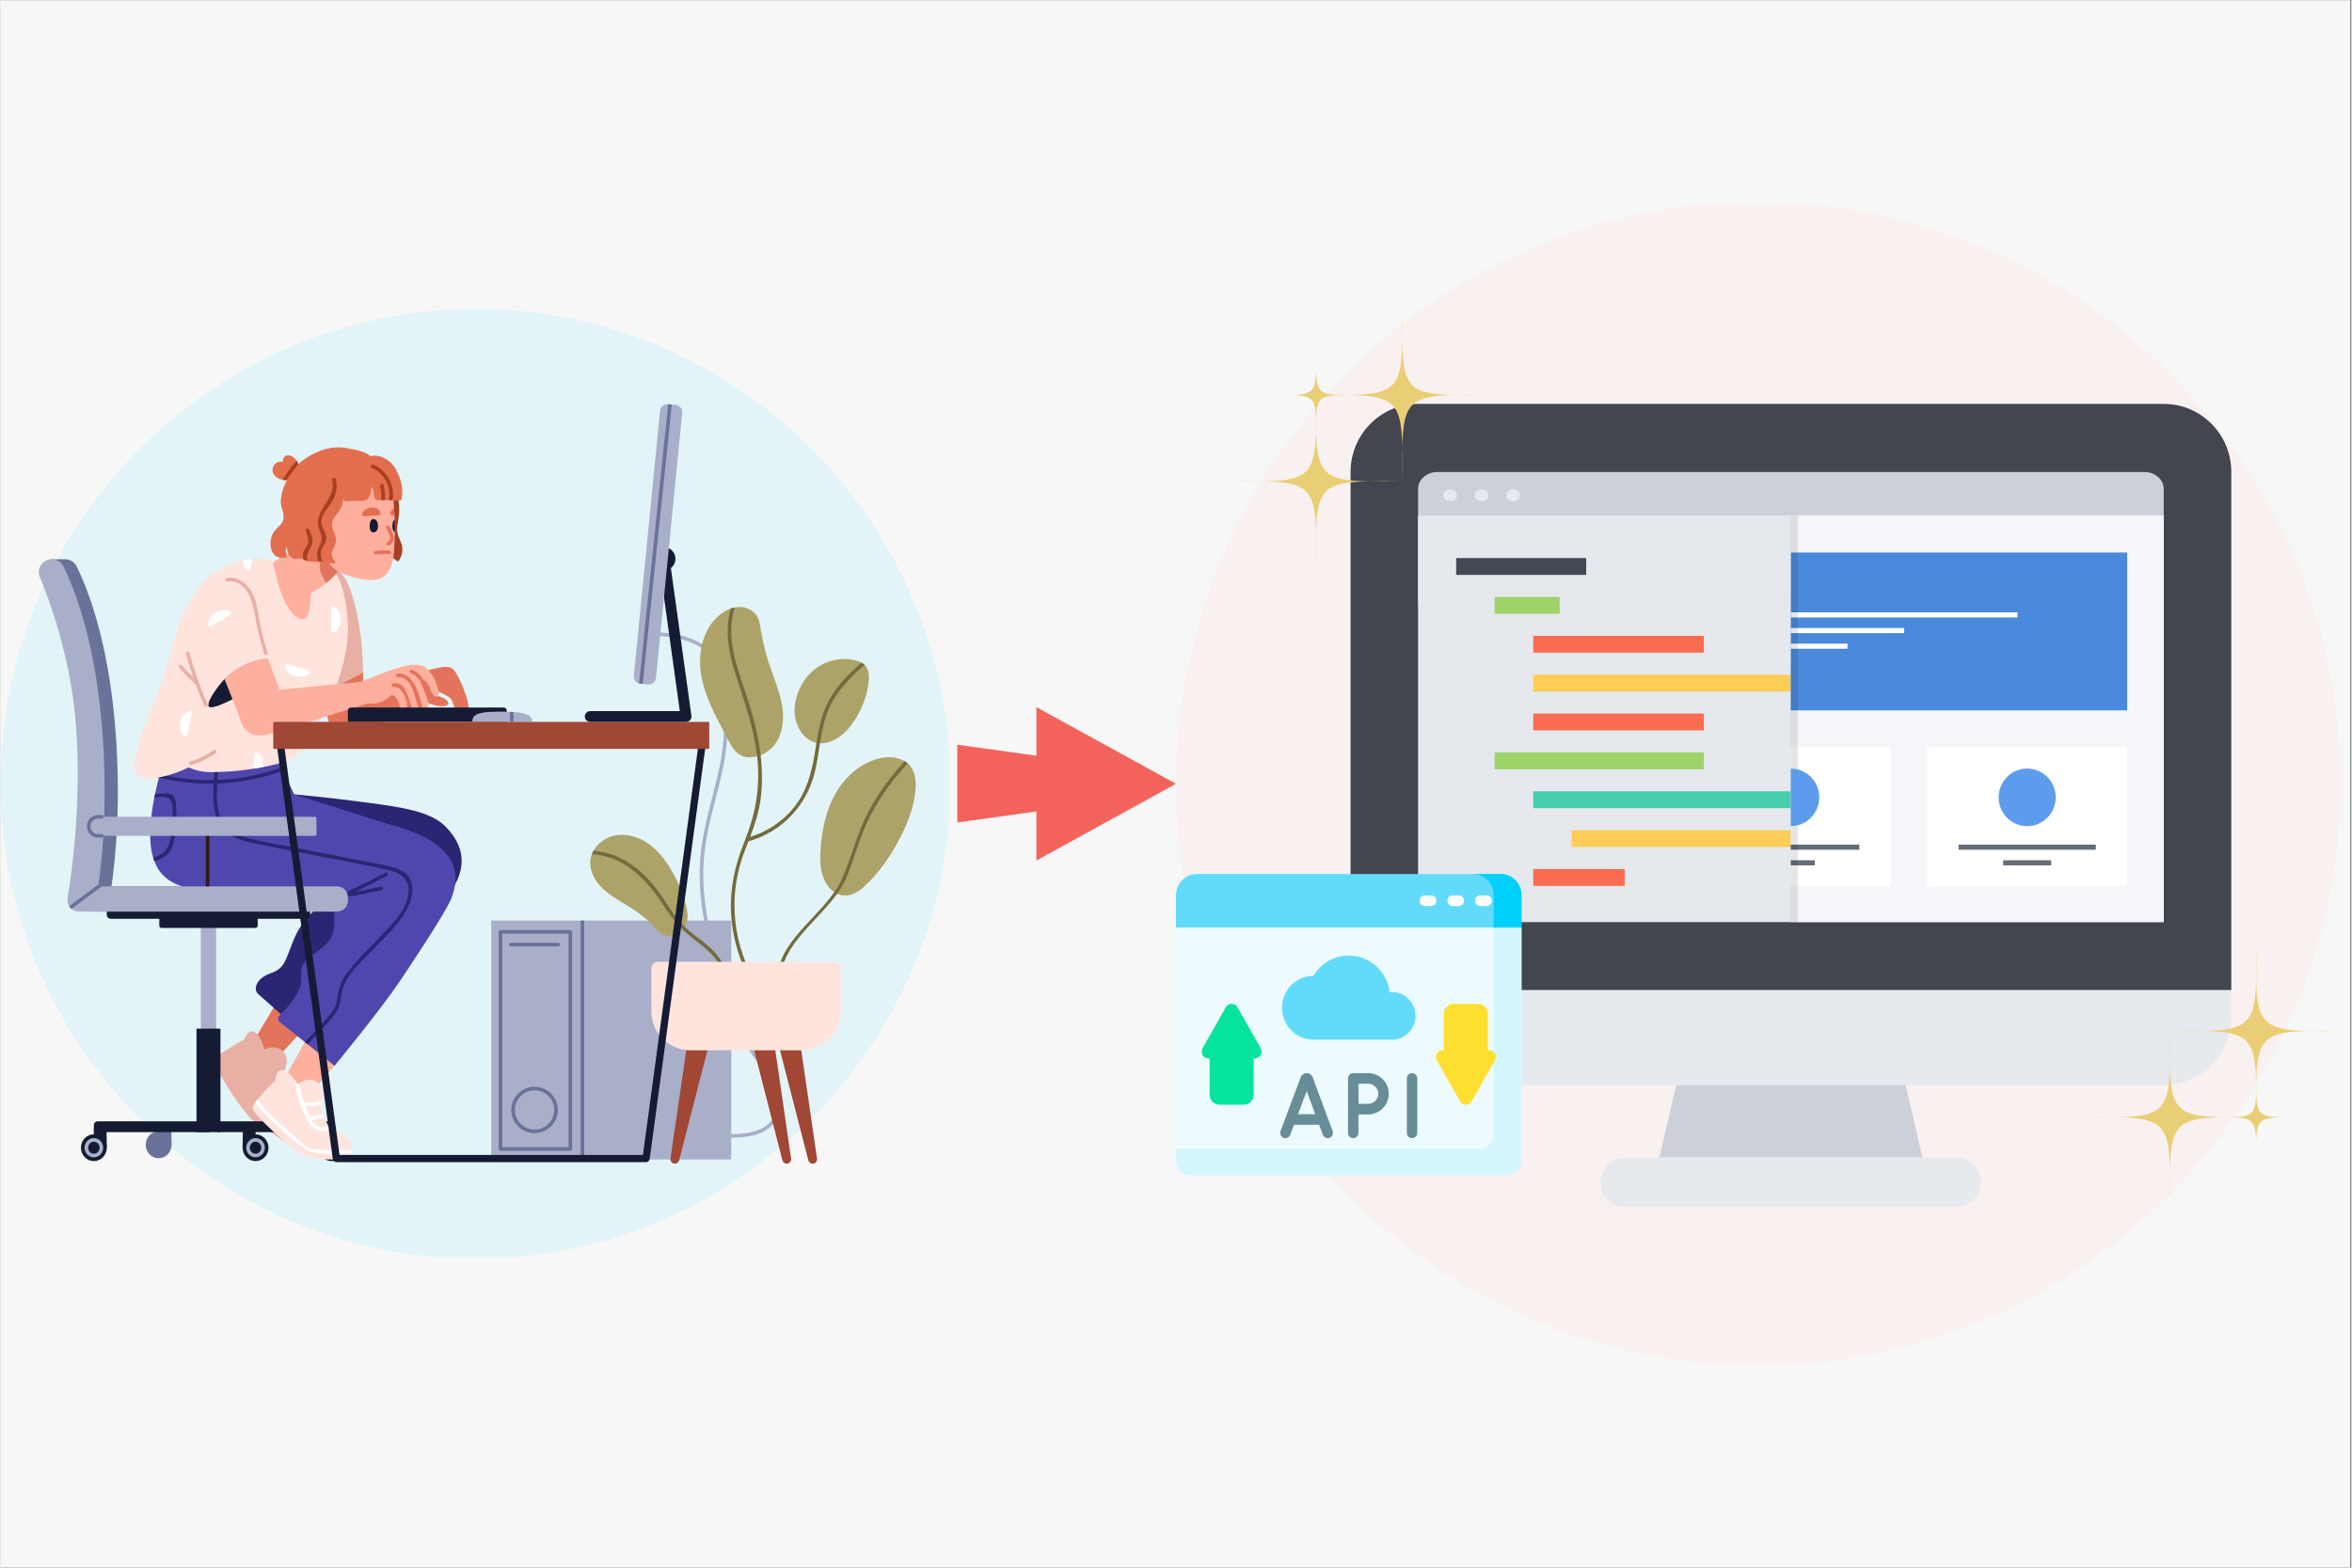 <?xml version="1.0" encoding="UTF-8"?> <svg xmlns="http://www.w3.org/2000/svg" xmlns:xlink="http://www.w3.org/1999/xlink" width="300" zoomAndPan="magnify" viewBox="0 0 224.88 150" height="200" preserveAspectRatio="xMidYMid meet" version="1.0"><rect x="0" y="0" width="224.88" height="150" fill="#808080" stroke="none"/><defs><clipPath id="004cb6833a"><path d="M 0 0.039 L 224.762 0.039 L 224.762 149.961 L 0 149.961 Z M 0 0.039 " clip-rule="nonzero"></path></clipPath><clipPath id="ff11770541"><path d="M 112.441 19.297 L 224 19.297 L 224 130.988 L 112.441 130.988 Z M 112.441 19.297 " clip-rule="nonzero"></path></clipPath><clipPath id="fff928a32d"><path d="M 0 29.562 L 90.703 29.562 L 90.703 120.266 L 0 120.266 Z M 0 29.562 " clip-rule="nonzero"></path></clipPath><clipPath id="737dc3303c"><path d="M 78 72 L 87.594 72 L 87.594 86 L 78 86 Z M 78 72 " clip-rule="nonzero"></path></clipPath><clipPath id="f99fdce4b5"><path d="M 64.066 100.02 L 67.762 100.02 L 67.762 111.344 L 64.066 111.344 Z M 64.066 100.02 " clip-rule="nonzero"></path></clipPath><clipPath id="be3e0d91b8"><path d="M 74.445 100.02 L 78.141 100.02 L 78.141 111.344 L 74.445 111.344 Z M 74.445 100.02 " clip-rule="nonzero"></path></clipPath><clipPath id="01086ac638"><path d="M 71.969 100.02 L 75.664 100.02 L 75.664 111.344 L 71.969 111.344 Z M 71.969 100.02 " clip-rule="nonzero"></path></clipPath><clipPath id="8c01c29fd2"><path d="M 30 108 L 33 108 L 33 111.348 L 30 111.348 Z M 30 108 " clip-rule="nonzero"></path></clipPath><clipPath id="0d81f7b71b"><path d="M 7 108 L 11 108 L 11 111.348 L 7 111.348 Z M 7 108 " clip-rule="nonzero"></path></clipPath><clipPath id="a864124f58"><path d="M 23 108 L 26 108 L 26 111.348 L 23 111.348 Z M 23 108 " clip-rule="nonzero"></path></clipPath><clipPath id="02b66db196"><path d="M 3.641 53 L 34 53 L 34 88 L 3.641 88 Z M 3.641 53 " clip-rule="nonzero"></path></clipPath><clipPath id="45a8b692d0"><path d="M 26 71 L 68 71 L 68 111.348 L 26 111.348 Z M 26 71 " clip-rule="nonzero"></path></clipPath><clipPath id="072ab0e541"><path d="M 60 38.637 L 66 38.637 L 66 66 L 60 66 Z M 60 38.637 " clip-rule="nonzero"></path></clipPath><clipPath id="fd98a1646a"><path d="M 61 38.637 L 65 38.637 L 65 66 L 61 66 Z M 61 38.637 " clip-rule="nonzero"></path></clipPath><clipPath id="c67c7995a6"><path d="M 129.125 38.637 L 213.406 38.637 L 213.406 95 L 129.125 95 Z M 129.125 38.637 " clip-rule="nonzero"></path></clipPath><clipPath id="691c84f881"><path d="M 129.125 94 L 213.406 94 L 213.406 104 L 129.125 104 Z M 129.125 94 " clip-rule="nonzero"></path></clipPath><clipPath id="887251fa6e"><path d="M 153 110 L 190 110 L 190 115.48 L 153 115.48 Z M 153 110 " clip-rule="nonzero"></path></clipPath><clipPath id="f3fb4109eb"><path d="M 112.441 87 L 145.492 87 L 145.492 112.508 L 112.441 112.508 Z M 112.441 87 " clip-rule="nonzero"></path></clipPath><clipPath id="91a2f4ddae"><path d="M 112.441 88 L 145.492 88 L 145.492 112.508 L 112.441 112.508 Z M 112.441 88 " clip-rule="nonzero"></path></clipPath><clipPath id="68449037cb"><path d="M 112.441 83.586 L 145.492 83.586 L 145.492 89 L 112.441 89 Z M 112.441 83.586 " clip-rule="nonzero"></path></clipPath><clipPath id="0fc0976550"><path d="M 140 83.586 L 145.492 83.586 L 145.492 89 L 140 89 Z M 140 83.586 " clip-rule="nonzero"></path></clipPath><clipPath id="45e9388e20"><path d="M 199.277 98 L 216 98 L 216 115.141 L 199.277 115.141 Z M 199.277 98 " clip-rule="nonzero"></path></clipPath><clipPath id="109cde32a7"><path d="M 207 90.543 L 224.012 90.543 L 224.012 107 L 207 107 Z M 207 90.543 " clip-rule="nonzero"></path></clipPath><clipPath id="10e203688f"><path d="M 125 29.562 L 142.332 29.562 L 142.332 47 L 125 47 Z M 125 29.562 " clip-rule="nonzero"></path></clipPath><clipPath id="a95771918c"><path d="M 117.77 37 L 135 37 L 135 54.301 L 117.77 54.301 Z M 117.77 37 " clip-rule="nonzero"></path></clipPath><clipPath id="9cd473d5d9"><path d="M 91.508 67.66 L 112.496 67.66 L 112.496 82.652 L 91.508 82.652 Z M 91.508 67.66 " clip-rule="nonzero"></path></clipPath></defs><g clip-path="url(#004cb6833a)"><path fill="#ffffff" d="M 0 0.039 L 224.879 0.039 L 224.879 149.961 L 0 149.961 Z M 0 0.039 " fill-opacity="1" fill-rule="nonzero"></path><path fill="#f7f7f7" d="M 0 0.039 L 224.879 0.039 L 224.879 149.961 L 0 149.961 Z M 0 0.039 " fill-opacity="1" fill-rule="nonzero"></path></g><g clip-path="url(#ff11770541)"><path fill="#f9f1f0" d="M 223.836 74.996 C 223.836 105.633 198.773 130.695 168.141 130.695 C 137.504 130.695 112.441 105.633 112.441 74.996 C 112.441 44.363 137.504 19.297 168.141 19.297 C 198.773 19.297 223.836 44.363 223.836 74.996 Z M 223.836 74.996 " fill-opacity="1" fill-rule="nonzero"></path></g><g clip-path="url(#fff928a32d)"><path fill="#e2f4f8" d="M 90.867 74.996 C 90.867 99.984 70.422 120.426 45.434 120.426 C 20.445 120.426 0 99.984 0 74.996 C 0 50.008 20.445 29.562 45.434 29.562 C 70.422 29.562 90.867 50.008 90.867 74.996 Z M 90.867 74.996 " fill-opacity="1" fill-rule="nonzero"></path></g><path fill="#e3745b" d="M 29.16 98.316 L 26.52 101.145 L 25.094 101.32 L 24.387 99.312 L 27.055 94.832 L 29.16 98.316 " fill-opacity="1" fill-rule="nonzero"></path><path fill="#e8b0a5" d="M 27.84 109.633 C 27.84 109.633 25.262 108.012 24.355 107.406 C 23.445 106.801 20.699 102.762 20.453 101.512 C 20.43 101.395 20.594 101.215 20.848 101.008 C 20.93 100.938 21.027 100.863 21.129 100.789 C 21.973 100.176 23.293 99.465 23.293 99.465 C 23.293 99.465 23.562 98.527 24.188 98.699 C 24.582 98.805 24.891 99.445 25.07 99.914 C 25.18 100.195 25.242 100.418 25.242 100.418 C 25.242 100.418 25.289 100.391 25.371 100.355 C 25.691 100.23 26.527 100 27.109 100.711 C 27.562 101.262 27.355 101.984 27.109 102.543 C 27.055 102.664 27.004 102.773 26.953 102.875 C 26.859 103.066 26.781 103.223 26.766 103.312 C 26.746 103.402 26.754 103.566 26.781 103.766 C 26.797 103.875 26.812 103.992 26.832 104.113 C 26.898 104.477 26.98 104.863 27.031 105.074 C 27.055 105.18 27.066 105.246 27.066 105.246 C 27.066 105.246 27.195 105.312 27.367 105.441 C 27.734 105.703 28.32 106.227 28.484 106.93 C 28.562 107.262 28.578 107.555 28.562 107.797 C 28.555 107.926 28.535 108.043 28.516 108.141 C 28.449 108.473 27.84 109.633 27.84 109.633 " fill-opacity="1" fill-rule="nonzero"></path><path fill="#a9afc9" d="M 70.055 108.852 C 69.836 108.852 69.648 108.848 69.508 108.844 L 69.52 108.5 C 71.871 108.574 73.32 108.051 73.941 106.895 C 74.508 105.84 74.258 104.344 73.273 102.887 C 72.992 102.473 72.707 102.074 72.43 101.684 C 71.613 100.547 70.848 99.473 70.266 98.141 C 69.609 96.633 69.023 94.953 68.473 93.008 C 67.551 89.762 66.648 85.949 66.922 82.23 C 67.074 80.191 67.578 78.23 68.062 76.336 C 68.332 75.297 68.605 74.223 68.82 73.145 C 69.344 70.539 69.781 64.227 67.688 62.453 C 66.461 61.414 64.609 60.836 62.613 60.863 L 62.609 60.52 C 64.688 60.496 66.621 61.098 67.91 62.191 C 70.145 64.082 69.719 70.434 69.16 73.215 C 68.945 74.301 68.668 75.379 68.398 76.422 C 67.914 78.301 67.414 80.246 67.27 82.254 C 66.996 85.918 67.895 89.699 68.805 92.914 C 69.352 94.844 69.934 96.512 70.582 98.004 C 71.148 99.305 71.906 100.363 72.711 101.484 C 72.992 101.879 73.277 102.277 73.559 102.695 C 74.617 104.258 74.875 105.891 74.246 107.059 C 73.379 108.668 71.246 108.852 70.055 108.852 " fill-opacity="1" fill-rule="nonzero"></path><path fill="#a9afc9" d="M 69.855 110.941 L 46.973 110.941 C 46.953 110.941 46.934 110.922 46.934 110.902 L 46.934 88.125 C 46.934 88.102 46.953 88.082 46.973 88.082 L 69.855 88.082 C 69.875 88.082 69.895 88.102 69.895 88.125 L 69.895 110.902 C 69.895 110.922 69.875 110.941 69.855 110.941 " fill-opacity="1" fill-rule="nonzero"></path><path fill="#6a7299" d="M 51.078 104.328 C 50.039 104.328 49.195 105.168 49.195 106.203 C 49.195 107.234 50.039 108.078 51.078 108.078 C 52.117 108.078 52.961 107.234 52.961 106.203 C 52.961 105.168 52.117 104.328 51.078 104.328 Z M 51.078 108.422 C 49.848 108.422 48.852 107.426 48.852 106.203 C 48.852 104.98 49.848 103.984 51.078 103.984 C 52.309 103.984 53.309 104.98 53.309 106.203 C 53.309 107.426 52.309 108.422 51.078 108.422 " fill-opacity="1" fill-rule="nonzero"></path><path fill="#6a7299" d="M 55.828 110.941 L 55.48 110.941 L 55.48 88.082 L 55.828 88.082 L 55.828 110.941 " fill-opacity="1" fill-rule="nonzero"></path><path fill="#6a7299" d="M 47.988 109.762 L 54.328 109.762 L 54.328 89.336 L 47.988 89.336 Z M 54.5 110.109 L 47.812 110.109 C 47.719 110.109 47.641 110.031 47.641 109.934 L 47.641 89.164 C 47.641 89.07 47.719 88.992 47.812 88.992 L 54.5 88.992 C 54.598 88.992 54.676 89.07 54.676 89.164 L 54.676 109.934 C 54.676 110.031 54.598 110.109 54.5 110.109 " fill-opacity="1" fill-rule="nonzero"></path><path fill="#6a7299" d="M 53.348 90.551 L 48.809 90.551 C 48.715 90.551 48.637 90.473 48.637 90.379 C 48.637 90.281 48.715 90.207 48.809 90.207 L 53.348 90.207 C 53.445 90.207 53.52 90.281 53.52 90.379 C 53.52 90.473 53.445 90.551 53.348 90.551 " fill-opacity="1" fill-rule="nonzero"></path><path fill="#2b2673" d="M 42.223 86.348 C 40.145 88.625 29.18 99.113 29.18 99.113 C 29.18 99.113 25.148 95.586 24.633 95.109 C 24.121 94.641 24.469 93.605 25.809 93.133 C 27.148 92.66 27.188 92.055 27.969 90.078 C 28.75 88.098 30.09 86.938 30.734 86.547 C 31.387 86.156 24.988 79.516 24.988 79.516 L 20.617 73.629 L 21.996 73.305 L 26.328 72.285 L 28.059 76 C 28.059 76 31.625 76.324 35.25 76.82 C 38.172 77.219 41.09 77.602 42.539 79.066 C 45 81.555 44.297 84.062 42.223 86.348 " fill-opacity="1" fill-rule="nonzero"></path><g clip-path="url(#737dc3303c)"><path fill="#ada369" d="M 87.52 75.582 C 87.383 77.211 86.773 78.766 86.02 80.215 C 85.109 81.973 83.961 83.625 82.484 84.945 C 81.641 85.703 80.75 85.852 80.02 85.52 C 79.926 85.477 79.832 85.426 79.746 85.367 C 79.246 85.035 78.844 84.461 78.617 83.691 C 78.379 82.875 78.387 82.008 78.449 81.164 C 78.578 79.367 78.953 77.562 79.832 75.992 C 80.707 74.418 82.137 73.094 83.875 72.609 C 84.738 72.367 85.754 72.383 86.492 72.832 C 86.59 72.895 86.684 72.961 86.773 73.039 C 86.859 73.113 86.938 73.195 87.012 73.285 C 87.031 73.316 87.055 73.344 87.074 73.375 C 87.523 73.988 87.582 74.816 87.52 75.582 " fill-opacity="1" fill-rule="nonzero"></path></g><path fill="#ada369" d="M 83.027 65.348 C 82.852 66.66 82.363 67.934 81.621 69.031 C 81.609 69.051 81.598 69.066 81.582 69.086 C 81.145 69.727 80.602 70.312 79.926 70.703 C 79.375 71.02 78.852 71.145 78.379 71.121 C 78.262 71.117 78.152 71.102 78.043 71.082 L 78.043 71.078 C 76.621 70.777 75.758 69.074 75.992 67.379 C 76.18 66.039 76.895 64.766 77.988 63.957 C 79.078 63.152 80.547 62.84 81.852 63.207 C 82.031 63.254 82.203 63.316 82.363 63.406 C 82.465 63.461 82.562 63.527 82.648 63.613 C 82.664 63.621 82.672 63.633 82.688 63.648 C 83.102 64.082 83.109 64.754 83.027 65.348 " fill-opacity="1" fill-rule="nonzero"></path><path fill="#ada369" d="M 74.215 71 C 73.859 71.57 73.32 72.016 72.703 72.25 C 72.59 72.297 72.48 72.332 72.367 72.363 C 72.047 72.445 71.719 72.473 71.387 72.441 C 70.27 72.332 69.785 71.156 69.316 70.262 C 68.344 68.414 67.324 66.543 67 64.484 C 66.676 62.426 67.191 60.102 68.828 58.805 C 69.133 58.562 69.477 58.359 69.84 58.234 C 69.969 58.184 70.102 58.152 70.234 58.125 C 70.371 58.098 70.504 58.082 70.645 58.078 C 71.309 58.062 71.996 58.363 72.344 58.926 C 72.578 59.312 72.641 59.773 72.715 60.219 C 72.746 60.418 72.781 60.617 72.82 60.816 C 73 61.762 73.242 62.695 73.547 63.613 C 73.953 64.828 74.469 66.016 74.715 67.277 C 74.961 68.535 74.902 69.914 74.215 71 " fill-opacity="1" fill-rule="nonzero"></path><path fill="#ada369" d="M 65.641 88.227 C 65.598 88.379 65.523 88.531 65.426 88.672 C 65.371 88.758 65.305 88.836 65.238 88.914 C 64.746 89.449 63.945 89.773 63.328 89.418 C 62.812 89.121 62.348 88.43 61.883 88.035 C 61.371 87.605 60.832 87.207 60.27 86.848 C 59.387 86.281 58.438 85.797 57.664 85.086 C 56.895 84.371 56.305 83.363 56.418 82.32 C 56.438 82.121 56.484 81.926 56.559 81.742 C 56.602 81.625 56.656 81.512 56.715 81.402 C 57.121 80.676 57.883 80.129 58.711 79.953 C 59.863 79.707 61.086 80.086 62.039 80.773 C 62.48 81.094 62.867 81.477 63.219 81.891 C 63.617 82.379 63.969 82.91 64.277 83.461 C 64.844 84.457 65.297 85.523 65.574 86.637 C 65.699 87.156 65.789 87.707 65.641 88.227 " fill-opacity="1" fill-rule="nonzero"></path><path fill="#736b3d" d="M 86.773 73.039 C 85.383 74.52 84.191 76.168 83.242 77.969 C 82.227 79.895 81.746 81.973 80.914 83.965 C 80.688 84.508 80.379 85.02 80.02 85.52 C 77.906 88.465 74.008 90.867 74.684 94.75 C 74.723 94.965 74.391 95.059 74.352 94.844 C 73.637 90.734 77.641 88.398 79.746 85.367 C 80.031 84.965 80.281 84.543 80.477 84.109 C 81.438 81.996 81.91 79.734 83.012 77.668 C 83.953 75.906 85.129 74.289 86.492 72.832 C 86.59 72.895 86.684 72.961 86.773 73.039 " fill-opacity="1" fill-rule="nonzero"></path><path fill="#736b3d" d="M 69.512 93.523 C 69.543 93.742 69.195 93.742 69.168 93.523 C 68.938 91.809 67.496 90.777 66.227 89.789 C 65.871 89.508 65.543 89.219 65.238 88.914 C 64.547 88.238 63.969 87.488 63.418 86.641 C 61.809 84.172 59.668 81.891 56.559 81.742 C 56.602 81.625 56.656 81.512 56.715 81.402 C 59.602 81.605 61.855 83.621 63.391 85.965 C 63.953 86.824 64.484 87.711 65.203 88.453 C 65.273 88.527 65.352 88.602 65.426 88.672 C 66.016 89.23 66.691 89.691 67.32 90.203 C 68.398 91.074 69.324 92.105 69.512 93.523 " fill-opacity="1" fill-rule="nonzero"></path><path fill="#736b3d" d="M 82.648 63.613 C 81.23 64.844 79.887 66.215 79.164 67.98 C 78.754 68.992 78.555 70.055 78.379 71.121 C 78.23 72.059 78.105 73 77.875 73.922 C 77.09 77.094 74.734 79.598 71.559 80.492 L 71.539 80.492 C 71.461 80.695 71.379 80.898 71.297 81.102 C 70.711 82.59 70.324 84.125 70.23 85.727 C 70.047 88.777 70.832 91.812 72.461 94.402 C 72.578 94.59 72.281 94.762 72.16 94.574 C 70.805 92.41 70.016 89.941 69.879 87.398 C 69.75 85.023 70.25 82.773 71.137 80.582 C 72.18 78.012 72.668 75.48 72.402 72.703 C 72.395 72.59 72.379 72.477 72.367 72.363 C 72.062 69.715 71.184 67.238 70.367 64.719 C 69.684 62.617 69.219 60.379 69.84 58.234 C 69.969 58.184 70.102 58.152 70.234 58.125 C 69.195 61.344 70.77 64.566 71.703 67.641 C 72.16 69.137 72.52 70.688 72.703 72.25 C 72.871 73.691 72.887 75.141 72.688 76.574 C 72.516 77.809 72.129 78.945 71.695 80.086 C 73.363 79.566 74.836 78.582 75.926 77.215 C 77.117 75.711 77.582 73.93 77.887 72.07 C 77.938 71.738 77.988 71.406 78.043 71.082 L 78.043 71.078 C 78.289 69.59 78.59 68.113 79.367 66.785 C 80.133 65.477 81.219 64.398 82.363 63.406 C 82.465 63.461 82.562 63.527 82.648 63.613 " fill-opacity="1" fill-rule="nonzero"></path><g clip-path="url(#f99fdce4b5)"><path fill="#a14735" d="M 65.652 100.066 L 64.078 110.859 C 64.043 111.113 64.242 111.344 64.5 111.344 C 64.695 111.344 64.863 111.211 64.91 111.023 L 67.727 100.066 L 65.652 100.066 " fill-opacity="1" fill-rule="nonzero"></path></g><g clip-path="url(#be3e0d91b8)"><path fill="#a14735" d="M 76.527 100.066 L 78.102 110.859 C 78.137 111.113 77.938 111.344 77.68 111.344 C 77.484 111.344 77.312 111.211 77.266 111.023 L 74.449 100.066 L 76.527 100.066 " fill-opacity="1" fill-rule="nonzero"></path></g><g clip-path="url(#01086ac638)"><path fill="#a14735" d="M 74.047 100.066 L 75.621 110.859 C 75.66 111.113 75.457 111.344 75.199 111.344 C 75.004 111.344 74.836 111.211 74.789 111.023 L 71.973 100.066 L 74.047 100.066 " fill-opacity="1" fill-rule="nonzero"></path></g><path fill="#ffe4de" d="M 76.617 100.496 L 65.988 100.496 C 63.926 100.496 62.25 98.832 62.25 96.777 L 62.25 92.648 C 62.25 92.309 62.531 92.031 62.871 92.031 L 79.73 92.031 C 80.074 92.031 80.352 92.309 80.352 92.648 L 80.352 96.777 C 80.352 98.832 78.68 100.496 76.617 100.496 " fill-opacity="1" fill-rule="nonzero"></path><path fill="#e3745b" d="M 43.184 63.949 C 42.797 63.711 42.254 63.824 41.812 63.914 C 41.781 63.902 40.254 64.254 39.324 64.559 C 39.25 64.527 39.152 64.555 39.098 64.629 C 38.945 64.68 38.953 64.875 39.055 64.941 C 39.012 65.586 39.059 66.02 39.582 66.469 C 40.148 66.957 41.223 67.492 41.934 67.566 C 42.316 67.605 43.094 67.566 42.738 67.082 C 42.359 66.562 41.094 66.539 41.137 66.145 C 41.18 65.75 42.781 66.562 43.008 66.785 C 43.297 67.07 43.285 67.746 43.68 67.918 C 44.129 68.117 44.516 68.137 44.652 68.039 C 44.805 67.93 44.762 67.641 44.742 67.484 C 44.699 67.137 44.594 66.793 44.484 66.461 C 44.223 65.688 43.895 64.867 43.43 64.191 C 43.359 64.086 43.273 64.008 43.184 63.949 " fill-opacity="1" fill-rule="nonzero"></path><path fill="#e3745b" d="M 34.672 64.336 L 34.672 66.633 L 40.117 64.598 L 41.156 65.133 L 41.645 66.359 C 41.645 66.359 36.746 69.301 34.672 69.73 C 32.594 70.164 31.848 70.219 31.527 69.457 C 31.211 68.699 30.281 64.711 30.281 64.711 L 31.895 63.602 L 34.672 64.336 " fill-opacity="1" fill-rule="nonzero"></path><path fill="#4f47ad" d="M 36.887 78.793 L 32.684 80.844 L 22.57 76 L 22.324 74.852 L 22.25 74.512 L 21.996 73.305 L 22.902 73.09 L 26.328 72.285 L 26.859 73.43 L 27.008 73.75 L 28.059 76 L 36.875 78.789 C 36.883 78.793 36.883 78.793 36.887 78.793 " fill-opacity="1" fill-rule="nonzero"></path><path fill="#ffaf9e" d="M 31.945 101.98 L 29.383 104.883 L 27.965 105.098 L 27.203 103.109 L 29.742 98.555 L 31.945 101.98 " fill-opacity="1" fill-rule="nonzero"></path><path fill="#6a7299" d="M 15.113 108.254 L 15.113 107.941 L 16.328 107.902 L 16.352 109.535 L 15.113 108.254 " fill-opacity="1" fill-rule="nonzero"></path><path fill="#6a7299" d="M 16.352 109.535 C 16.352 110.246 15.797 110.82 15.113 110.82 C 14.43 110.82 13.879 110.246 13.879 109.535 C 13.879 108.828 14.43 108.254 15.113 108.254 C 15.797 108.254 16.352 108.828 16.352 109.535 " fill-opacity="1" fill-rule="nonzero"></path><path fill="#6a7299" d="M 15.832 109.535 C 15.832 109.949 15.512 110.281 15.113 110.281 C 14.719 110.281 14.395 109.949 14.395 109.535 C 14.395 109.125 14.719 108.793 15.113 108.793 C 15.512 108.793 15.832 109.125 15.832 109.535 " fill-opacity="1" fill-rule="nonzero"></path><path fill="#151b33" d="M 20.875 107.289 L 31.312 107.289 C 31.512 107.289 31.668 107.449 31.668 107.645 L 31.668 108.324 L 20.875 108.324 C 20.586 108.324 20.355 108.09 20.355 107.805 C 20.355 107.52 20.586 107.289 20.875 107.289 " fill-opacity="1" fill-rule="nonzero"></path><path fill="#151b33" d="M 31.668 108.535 L 31.668 108.223 L 30.453 108.18 L 30.43 109.816 L 31.668 108.535 " fill-opacity="1" fill-rule="nonzero"></path><g clip-path="url(#8c01c29fd2)"><path fill="#151b33" d="M 30.43 109.816 C 30.43 110.523 30.984 111.098 31.668 111.098 C 32.352 111.098 32.906 110.523 32.906 109.816 C 32.906 109.109 32.352 108.535 31.668 108.535 C 30.984 108.535 30.43 109.109 30.43 109.816 " fill-opacity="1" fill-rule="nonzero"></path></g><path fill="#a9afc9" d="M 31.668 109.242 C 31.367 109.242 31.121 109.5 31.121 109.816 C 31.121 110.133 31.367 110.391 31.668 110.391 C 31.969 110.391 32.215 110.133 32.215 109.816 C 32.215 109.5 31.969 109.242 31.668 109.242 Z M 31.668 110.734 C 31.176 110.734 30.777 110.32 30.777 109.816 C 30.777 109.312 31.176 108.898 31.668 108.898 C 32.16 108.898 32.559 109.312 32.559 109.816 C 32.559 110.32 32.16 110.734 31.668 110.734 " fill-opacity="1" fill-rule="nonzero"></path><path fill="#a9afc9" d="M 20.617 107.035 L 19.152 107.035 L 19.152 87.379 L 20.617 87.379 L 20.617 107.035 " fill-opacity="1" fill-rule="nonzero"></path><path fill="#151b33" d="M 19.883 107.289 L 9.273 107.289 C 9.078 107.289 8.918 107.449 8.918 107.645 L 8.918 108.324 L 19.883 108.324 C 20.172 108.324 20.402 108.09 20.402 107.805 C 20.402 107.52 20.172 107.289 19.883 107.289 " fill-opacity="1" fill-rule="nonzero"></path><path fill="#151b33" d="M 8.918 108.535 L 8.918 108.223 L 10.133 108.18 L 10.156 109.816 L 8.918 108.535 " fill-opacity="1" fill-rule="nonzero"></path><g clip-path="url(#0d81f7b71b)"><path fill="#151b33" d="M 10.156 109.816 C 10.156 110.523 9.602 111.098 8.918 111.098 C 8.234 111.098 7.684 110.523 7.684 109.816 C 7.684 109.109 8.234 108.535 8.918 108.535 C 9.602 108.535 10.156 109.109 10.156 109.816 " fill-opacity="1" fill-rule="nonzero"></path></g><path fill="#a9afc9" d="M 8.918 109.242 C 8.617 109.242 8.375 109.5 8.375 109.816 C 8.375 110.133 8.617 110.391 8.918 110.391 C 9.219 110.391 9.465 110.133 9.465 109.816 C 9.465 109.5 9.219 109.242 8.918 109.242 Z M 8.918 110.734 C 8.43 110.734 8.027 110.32 8.027 109.816 C 8.027 109.312 8.43 108.898 8.918 108.898 C 9.41 108.898 9.812 109.312 9.812 109.816 C 9.812 110.32 9.41 110.734 8.918 110.734 " fill-opacity="1" fill-rule="nonzero"></path><path fill="#151b33" d="M 21.031 108.324 L 18.738 108.324 L 18.738 98.48 C 18.738 98.453 18.762 98.426 18.793 98.426 L 20.973 98.426 C 21.004 98.426 21.031 98.453 21.031 98.48 L 21.031 108.324 " fill-opacity="1" fill-rule="nonzero"></path><path fill="#151b33" d="M 24.383 88.785 L 15.387 88.785 C 15.273 88.785 15.18 88.695 15.18 88.582 L 15.18 87.707 L 24.59 87.707 L 24.59 88.582 C 24.59 88.695 24.496 88.785 24.383 88.785 " fill-opacity="1" fill-rule="nonzero"></path><path fill="#151b33" d="M 24.387 108.535 L 24.387 108.223 L 23.172 108.18 L 23.148 109.816 L 24.387 108.535 " fill-opacity="1" fill-rule="nonzero"></path><g clip-path="url(#a864124f58)"><path fill="#151b33" d="M 23.148 109.816 C 23.148 110.523 23.703 111.098 24.387 111.098 C 25.07 111.098 25.625 110.523 25.625 109.816 C 25.625 109.109 25.07 108.535 24.387 108.535 C 23.703 108.535 23.148 109.109 23.148 109.816 " fill-opacity="1" fill-rule="nonzero"></path></g><path fill="#a9afc9" d="M 24.387 109.242 C 24.086 109.242 23.84 109.5 23.84 109.816 C 23.84 110.133 24.086 110.391 24.387 110.391 C 24.688 110.391 24.934 110.133 24.934 109.816 C 24.934 109.5 24.688 109.242 24.387 109.242 Z M 24.387 110.734 C 23.895 110.734 23.496 110.32 23.496 109.816 C 23.496 109.312 23.895 108.898 24.387 108.898 C 24.879 108.898 25.277 109.312 25.277 109.816 C 25.277 110.32 24.879 110.734 24.387 110.734 " fill-opacity="1" fill-rule="nonzero"></path><path fill="#ffe4de" d="M 33.613 110.887 C 33.613 110.887 30.473 111.082 29.434 110.734 C 28.398 110.391 24.672 107.227 24.102 106.086 C 24.051 105.98 24.156 105.766 24.348 105.496 C 24.41 105.406 24.48 105.309 24.562 105.211 C 25.207 104.398 26.293 103.359 26.293 103.359 C 26.293 103.359 26.301 102.387 26.949 102.387 C 27.359 102.387 27.828 102.918 28.125 103.324 C 28.309 103.566 28.426 103.762 28.426 103.762 C 28.426 103.762 28.461 103.727 28.535 103.672 C 28.809 103.469 29.555 103.023 30.305 103.555 C 30.887 103.965 30.879 104.719 30.793 105.32 C 30.773 105.449 30.754 105.57 30.73 105.68 C 30.691 105.891 30.66 106.059 30.664 106.152 C 30.672 106.246 30.723 106.402 30.805 106.582 C 30.844 106.688 30.895 106.797 30.945 106.906 C 31.105 107.242 31.289 107.59 31.391 107.781 C 31.445 107.879 31.477 107.938 31.477 107.938 C 31.477 107.938 31.613 107.969 31.816 108.047 C 32.238 108.203 32.941 108.551 33.289 109.188 C 33.453 109.484 33.547 109.762 33.594 110.004 C 33.621 110.125 33.637 110.242 33.645 110.344 C 33.668 110.68 33.613 110.887 33.613 110.887 " fill-opacity="1" fill-rule="nonzero"></path><path fill="#ffffff" d="M 33.645 110.344 C 32.641 110.402 31.633 110.438 30.633 110.355 C 29.629 110.27 29.141 110.059 28.379 109.402 C 26.961 108.18 25.484 106.984 24.348 105.496 C 24.41 105.406 24.48 105.309 24.562 105.211 C 25.578 106.566 26.891 107.664 28.18 108.773 C 28.551 109.098 28.945 109.547 29.387 109.777 C 29.906 110.055 30.711 110.023 31.293 110.047 C 32.059 110.074 32.828 110.047 33.594 110.004 C 33.621 110.125 33.637 110.242 33.645 110.344 " fill-opacity="1" fill-rule="nonzero"></path><path fill="#ffffff" d="M 31.816 108.047 C 31.004 108.32 30.184 108.391 29.617 107.566 C 28.789 106.367 28.332 104.785 28.125 103.324 C 28.309 103.566 28.426 103.762 28.426 103.762 C 28.426 103.762 28.461 103.727 28.535 103.672 C 28.648 104.305 28.82 104.922 29.039 105.531 C 29.637 105.523 30.219 105.445 30.793 105.32 C 30.773 105.449 30.754 105.57 30.73 105.68 C 30.219 105.785 29.699 105.852 29.172 105.871 C 29.246 106.062 29.332 106.258 29.418 106.449 C 29.484 106.59 29.547 106.746 29.621 106.895 C 29.637 106.883 29.652 106.871 29.668 106.867 C 30.039 106.734 30.422 106.656 30.805 106.582 C 30.844 106.688 30.895 106.797 30.945 106.906 C 30.555 106.98 30.16 107.059 29.785 107.188 C 29.992 107.539 30.27 107.816 30.707 107.844 C 30.934 107.855 31.164 107.832 31.391 107.781 C 31.445 107.879 31.477 107.938 31.477 107.938 C 31.477 107.938 31.613 107.969 31.816 108.047 " fill-opacity="1" fill-rule="nonzero"></path><path fill="#151b33" d="M 29.227 87.91 L 10.543 87.91 C 10.328 87.91 10.156 87.738 10.156 87.527 L 10.156 86.129 L 29.613 86.129 L 29.613 87.527 C 29.613 87.738 29.441 87.91 29.227 87.91 " fill-opacity="1" fill-rule="nonzero"></path><path fill="#6a7299" d="M 33.449 84.809 L 10.605 84.809 C 10.867 83.07 11.703 76.523 10.82 68.051 C 10.008 60.301 8.074 55.789 7.266 54.184 C 7.055 53.766 6.629 53.508 6.16 53.508 C 5.273 53.508 4.75 53.516 4.75 53.516 C 4.75 53.516 7.836 62.684 8.398 68.566 C 9.203 77.004 7.766 85.266 7.766 85.266 L 7.77 85.266 L 7.66 85.984 C 7.566 86.633 8.07 87.219 8.73 87.219 L 33.449 87.219 C 34.023 87.219 34.488 86.758 34.488 86.188 L 34.488 85.84 C 34.488 85.27 34.023 84.809 33.449 84.809 " fill-opacity="1" fill-rule="nonzero"></path><path fill="#4f47ad" d="M 43.125 85.945 C 42.602 87.289 39.102 92.527 38.172 93.906 C 36.312 96.672 31.945 101.98 31.945 101.98 L 29.367 99.918 L 29.098 99.703 L 26.711 97.793 C 26.512 97.633 26.496 97.34 26.688 97.168 C 27.102 96.781 27.793 96.055 28.395 95.012 C 29.316 93.406 27.992 92.773 29.664 91.512 C 31.332 90.25 31.969 89.961 31.91 87.953 C 31.852 85.945 32.82 85.312 32.82 85.312 C 32.82 85.312 26.43 85.398 22.047 85.344 C 18.129 85.289 15.637 84.871 14.707 82.402 C 14.66 82.293 14.625 82.18 14.59 82.062 C 14.531 81.867 14.477 81.66 14.438 81.441 C 14.152 79.953 14.375 78.02 14.699 76.328 C 14.723 76.211 14.75 76.098 14.773 75.988 C 15.172 74.047 15.688 72.516 15.688 72.516 C 15.688 72.516 18.625 72.41 20.598 72.344 C 20.719 72.336 20.836 72.332 20.949 72.328 C 21.715 72.301 22.27 72.285 22.332 72.285 C 22.566 72.285 24.641 76.246 24.641 76.246 C 27.781 76.824 30.879 77.617 34.02 78.184 C 38.938 79.066 45.125 80.797 43.125 85.945 " fill-opacity="1" fill-rule="nonzero"></path><path fill="#2b2673" d="M 16.75 79.359 C 16.645 80.359 16.516 81.477 15.574 82.039 C 15.309 82.199 15.02 82.32 14.707 82.402 C 14.66 82.293 14.625 82.18 14.59 82.062 C 14.68 82.043 14.766 82.016 14.852 81.984 C 16.117 81.539 16.305 80.383 16.422 79.203 C 16.469 78.73 16.484 78.254 16.473 77.781 C 16.453 77.148 16.508 76.48 15.75 76.262 C 15.484 76.184 15.051 76.273 14.699 76.328 C 14.723 76.211 14.75 76.098 14.773 75.988 C 14.992 75.969 15.203 75.957 15.422 75.941 C 15.816 75.918 16.246 75.836 16.531 76.16 C 16.758 76.414 16.758 76.832 16.781 77.148 C 16.844 77.883 16.832 78.629 16.75 79.359 " fill-opacity="1" fill-rule="nonzero"></path><path fill="#2b2673" d="M 27.008 73.75 C 25.957 74.129 24.879 74.426 23.777 74.629 C 23.297 74.723 22.812 74.797 22.324 74.852 C 19.934 75.129 17.496 74.984 15.141 74.41 C 14.664 74.293 14.199 74.16 13.734 74.012 C 13.523 73.941 13.613 73.609 13.828 73.68 C 14.289 73.828 14.754 73.961 15.227 74.074 C 17.527 74.637 19.914 74.781 22.25 74.512 C 22.703 74.465 23.152 74.398 23.602 74.312 C 24.711 74.113 25.801 73.82 26.859 73.43 L 27.008 73.75 " fill-opacity="1" fill-rule="nonzero"></path><path fill="#2b2673" d="M 38.754 87.203 C 37.98 88.535 36.781 89.625 35.734 90.746 C 34.648 91.91 33.059 93.184 32.684 94.797 C 32.516 95.508 32.531 96.164 32.125 96.805 C 31.746 97.41 31.219 97.934 30.738 98.465 C 30.293 98.957 29.84 99.441 29.367 99.918 L 29.098 99.703 C 29.727 99.062 30.336 98.41 30.93 97.738 C 31.27 97.348 31.645 96.961 31.902 96.512 C 32.172 96.035 32.203 95.539 32.293 95.02 C 32.41 94.367 32.648 93.805 33.027 93.258 C 33.922 91.98 35.133 90.887 36.195 89.75 C 37.27 88.598 38.648 87.363 38.973 85.754 C 39.246 84.398 38.551 83.656 37.293 83.312 C 36.504 83.102 35.703 82.938 34.898 82.781 C 33.141 82.434 31.387 82.094 29.629 81.754 C 27.898 81.414 26.164 81.094 24.434 80.738 C 23.289 80.5 22.043 80.184 21.25 79.266 C 20.465 78.352 20.344 77.102 20.355 75.949 C 20.367 74.75 20.438 73.539 20.598 72.344 C 20.645 71.977 20.703 71.617 20.77 71.254 C 20.812 71.039 21.145 71.133 21.102 71.348 C 21.039 71.676 20.992 72.004 20.949 72.328 C 20.848 73.105 20.793 73.887 20.754 74.672 C 20.703 75.605 20.629 76.562 20.809 77.484 C 21.211 79.527 22.953 80.09 24.773 80.453 C 28.391 81.172 32.02 81.836 35.633 82.578 C 36.723 82.801 38.496 82.938 39.125 84.023 C 39.691 84.996 39.277 86.309 38.754 87.203 " fill-opacity="1" fill-rule="nonzero"></path><path fill="#2b2673" d="M 36.777 83.504 C 35.492 84.191 34.188 84.844 32.871 85.469 C 32.664 85.48 32.457 85.492 32.25 85.488 C 32.066 85.484 32.035 85.715 32.152 85.801 C 32.008 85.867 31.863 85.938 31.719 86.004 C 31.516 86.094 31.691 86.391 31.891 86.301 C 32.25 86.137 32.605 85.973 32.961 85.805 C 34.125 85.711 35.312 85.387 36.441 85.172 C 36.66 85.133 36.566 84.801 36.352 84.84 C 35.57 84.988 34.758 85.191 33.949 85.332 C 34.957 84.84 35.961 84.332 36.949 83.801 C 37.148 83.695 36.973 83.398 36.777 83.504 " fill-opacity="1" fill-rule="nonzero"></path><path fill="#a83f22" d="M 38.414 52.289 C 38.375 52.062 38.301 51.918 38.215 51.707 C 37.992 51.152 37.859 50.922 37.961 50.285 C 38.141 49.191 38.281 48.215 37.836 47.199 C 37.844 47.16 37.855 47.125 37.863 47.086 C 37.895 46.934 37.742 46.848 37.633 46.883 C 37.508 46.855 37.355 46.988 37.434 47.137 C 37.449 47.168 37.461 47.195 37.477 47.227 C 37.172 48.578 36.848 49.922 36.602 51.285 C 36.543 51.617 36.098 52.973 36.098 52.973 C 36.098 52.973 37.102 52.973 37.797 53.59 C 37.91 53.691 38.039 53.758 38.113 53.633 C 38.359 53.215 38.496 52.777 38.414 52.289 " fill-opacity="1" fill-rule="nonzero"></path><path fill="#e8b0a5" d="M 34.559 61.84 C 34.449 60.27 33.562 54.262 31.762 54.539 C 31.668 54.555 31.754 55.012 31.703 55.066 C 31.672 55.086 31.641 55.113 31.625 55.156 C 30.953 56.969 30.289 58.719 29.992 60.633 C 29.684 62.633 29.41 64.637 29.117 66.637 C 29.098 66.77 29.191 66.875 29.332 66.848 C 30.707 66.574 34.672 64.336 34.672 64.336 C 34.672 64.336 34.617 62.633 34.559 61.84 " fill-opacity="1" fill-rule="nonzero"></path><path fill="#ffe4de" d="M 32.777 56.598 C 32.594 55.926 32.211 54.816 31.617 54.379 C 30.938 53.887 30.375 54.199 29.574 54.059 C 28.746 53.914 27.914 53.848 27.078 53.848 C 26.102 53.527 25.078 53.406 24.082 53.492 C 23.777 53.512 23.477 53.555 23.184 53.617 C 21.66 53.934 20.242 54.727 19.18 55.973 C 18.203 57.113 17.238 59.02 16.82 60.438 C 16.434 61.75 16.098 63.078 15.684 64.383 C 15.223 65.824 14.66 67.23 14.105 68.637 C 13.59 69.953 13.023 71.281 12.844 72.695 C 12.648 74.203 13.273 74.637 14.652 74.461 C 15.801 74.312 16.922 73.945 17.977 73.43 C 19.332 74.008 20.184 73.879 21.504 73.836 C 22.145 73.812 23.148 73.715 24.199 73.547 C 24.496 73.504 24.797 73.453 25.094 73.395 C 26.199 73.188 27.25 72.914 27.871 72.602 C 29.086 71.992 33.223 65.488 33.223 60.148 C 33.223 58.984 33.055 57.652 32.777 56.598 " fill-opacity="1" fill-rule="nonzero"></path><path fill="#151b33" d="M 21.414 64.969 C 21.414 64.969 19.77 66.805 19.883 67.523 C 20 68.238 23.457 66.223 23.457 66.223 L 21.414 64.969 " fill-opacity="1" fill-rule="nonzero"></path><path fill="#ffaf9e" d="M 37.699 49.711 L 37.699 49.672 C 37.699 49.641 37.695 49.609 37.695 49.578 C 37.691 49.496 37.684 49.418 37.68 49.336 L 37.68 49.324 C 37.668 49.094 37.656 48.863 37.637 48.637 C 37.637 48.613 37.637 48.59 37.633 48.562 C 37.629 48.469 37.621 48.367 37.613 48.27 L 37.605 48.125 C 37.52 46.812 36.887 46.012 35.477 45.773 C 34.016 45.527 32.477 45.809 31.191 46.535 C 29.969 47.223 28.969 48.297 28.773 49.723 C 28.711 50.195 28.707 50.676 28.762 51.148 C 28.883 52.238 29.281 53.305 29.832 54.238 C 29.852 54.277 29.883 54.297 29.918 54.309 C 29.93 54.32 30.098 54.332 30.238 54.34 C 30.328 54.344 30.398 54.344 30.414 54.352 C 30.625 54.434 32.18 54.664 32.207 54.668 C 33.93 55.371 35.086 55.66 36.098 55.418 C 37.293 55.129 37.578 53.672 37.637 52.695 C 37.676 52.105 37.707 51.512 37.715 50.91 C 37.719 50.816 37.719 50.715 37.719 50.621 C 37.719 50.316 37.711 50.012 37.699 49.711 " fill-opacity="1" fill-rule="nonzero"></path><path fill="#ffaf9e" d="M 32.355 52.586 L 32.355 54.562 C 32.355 54.562 32.324 54.609 32.258 54.691 C 32.078 54.906 31.68 55.359 31.145 55.793 C 31.086 55.836 31.027 55.883 30.965 55.93 C 30.934 55.957 30.902 55.984 30.867 56.008 C 30.121 56.562 28.984 57.105 28.984 57.105 C 28.984 57.105 27.602 56.504 26.867 55.602 C 26.133 54.695 26.043 54.008 26.09 53.836 C 26.133 53.664 27.234 53.234 28.059 52.242 C 28.328 51.914 28.566 51.523 28.762 51.148 C 29.168 50.383 29.402 49.668 29.402 49.668 L 31.32 50.91 L 32.355 52.586 " fill-opacity="1" fill-rule="nonzero"></path><path fill="#e3745b" d="M 32.258 54.691 C 32.078 54.906 31.68 55.359 31.145 55.793 C 30.961 55.492 30.719 55.07 30.617 54.762 C 30.445 54.223 30.543 53.352 30.965 53.465 C 31.387 53.574 31.141 53.535 31.617 54.129 C 31.809 54.371 32.258 54.691 32.258 54.691 " fill-opacity="1" fill-rule="nonzero"></path><path fill="#e3745b" d="M 37.281 52.727 C 37.066 52.629 36.871 52.625 36.641 52.66 C 36.367 52.699 36.098 52.672 35.828 52.719 C 35.609 52.758 35.703 53.09 35.922 53.051 C 36.117 53.016 36.316 53.051 36.512 53.027 C 36.711 53 36.914 52.938 37.109 53.023 C 37.309 53.113 37.484 52.816 37.281 52.727 " fill-opacity="1" fill-rule="nonzero"></path><path fill="#e36e4e" d="M 36.312 49.016 C 36.262 48.809 36.031 48.637 35.84 48.594 C 35.453 48.5 35.016 48.609 34.734 48.895 C 34.656 48.973 34.59 49.07 34.586 49.184 C 34.574 49.488 34.926 49.398 35.117 49.375 C 35.348 49.348 35.578 49.328 35.809 49.32 C 35.914 49.316 36.227 49.371 36.289 49.242 C 36.324 49.168 36.328 49.09 36.312 49.016 " fill-opacity="1" fill-rule="nonzero"></path><path fill="#e36e4e" d="M 37.68 49.324 C 37.547 49.332 37.359 49.34 37.312 49.242 C 37.277 49.168 37.273 49.09 37.289 49.016 C 37.332 48.852 37.484 48.707 37.637 48.637 C 37.656 48.863 37.668 49.094 37.68 49.324 " fill-opacity="1" fill-rule="nonzero"></path><path fill="#e3745b" d="M 37.211 50.402 C 37.133 50.199 36.797 50.289 36.879 50.496 C 37.051 50.934 37.57 51.523 36.996 51.879 C 36.805 51.992 36.98 52.289 37.172 52.176 C 37.445 52.008 37.621 51.793 37.613 51.457 C 37.605 51.062 37.352 50.754 37.211 50.402 " fill-opacity="1" fill-rule="nonzero"></path><path fill="#151b33" d="M 35.977 49.844 C 35.895 49.719 35.746 49.633 35.605 49.672 C 35.434 49.719 35.352 49.91 35.324 50.082 C 35.297 50.242 35.297 50.402 35.32 50.562 C 35.336 50.672 35.371 50.781 35.449 50.859 C 35.574 50.977 35.789 50.957 35.918 50.848 C 36.16 50.633 36.137 50.152 36.004 49.887 C 35.996 49.871 35.984 49.855 35.977 49.844 " fill-opacity="1" fill-rule="nonzero"></path><path fill="#151b33" d="M 37.719 50.621 C 37.719 50.715 37.719 50.816 37.715 50.91 C 37.684 50.902 37.652 50.883 37.625 50.855 C 37.547 50.785 37.516 50.672 37.496 50.562 C 37.473 50.402 37.473 50.242 37.5 50.082 C 37.523 49.941 37.582 49.785 37.699 49.711 C 37.711 50.012 37.719 50.316 37.719 50.621 " fill-opacity="1" fill-rule="nonzero"></path><path fill="#e36e4e" d="M 38.207 45.816 C 37.945 45.105 37.594 44.086 36.289 43.668 C 36.125 43.617 35.957 43.602 35.785 43.594 C 35.77 43.594 35.641 43.609 35.535 43.625 C 35.461 43.637 35.402 43.648 35.402 43.664 C 34.848 43.176 33.902 43.02 33.223 42.895 C 32.363 42.73 31.523 42.789 30.703 43.09 C 29.395 43.57 28.168 44.391 27.602 45.645 C 27.129 46.266 26.84 47.16 26.805 47.93 C 26.781 48.434 27.012 48.844 27.066 49.328 C 27.141 50.082 26.555 50.332 26.176 50.848 C 25.469 51.812 25.785 53.645 27.234 53.355 C 27.32 53.34 27.387 53.23 27.355 53.148 C 27.234 52.828 27.27 52.547 27.383 52.293 C 27.367 52.832 27.578 53.359 28.172 53.5 C 28.293 53.527 28.324 53.418 28.438 53.414 C 28.641 53.41 28.812 53.469 28.98 53.539 C 29.113 53.594 29.242 53.652 29.391 53.695 C 29.395 53.695 29.398 53.699 29.402 53.699 C 29.734 53.789 30.078 53.762 30.418 53.75 C 30.48 53.746 30.539 53.742 30.602 53.742 C 30.672 53.742 30.738 53.742 30.809 53.75 C 31.047 53.762 31.277 53.812 31.508 53.875 C 31.629 53.91 32.227 54.02 31.953 53.668 C 31.27 52.801 32.105 52.445 32.078 51.66 C 32.055 50.871 31.367 50.41 31.902 49.559 C 32.184 49.113 32.566 48.754 32.699 48.223 C 32.742 48.027 32.754 47.832 32.742 47.637 C 32.758 47.691 32.77 47.746 32.781 47.805 C 32.797 47.863 32.848 47.914 32.902 47.926 C 33.188 48.008 33.547 47.902 33.855 47.918 C 34.172 47.926 34.676 47.992 34.961 47.844 C 35.371 47.629 35.469 47.047 35.453 46.555 C 35.555 46.699 35.645 46.863 35.691 47.07 C 35.73 47.25 35.695 47.648 35.867 47.781 C 35.977 47.867 36.203 47.863 36.395 47.855 C 36.488 47.855 36.566 47.848 36.625 47.852 C 36.664 47.852 36.699 47.855 36.738 47.855 C 36.871 47.859 37 47.863 37.129 47.863 C 37.246 47.871 37.363 47.875 37.48 47.875 C 37.836 47.887 37.797 47.891 38.148 47.895 C 38.371 47.895 38.363 47.699 38.391 47.516 C 38.418 47.324 38.43 47.133 38.426 46.938 C 38.414 46.555 38.34 46.176 38.207 45.816 " fill-opacity="1" fill-rule="nonzero"></path><path fill="#e36e4e" d="M 28.477 44.438 C 28.441 44.316 28.391 44.195 28.328 44.086 C 28.281 44.02 28.238 43.957 28.184 43.902 C 28.125 43.832 28.055 43.773 27.977 43.723 C 27.73 43.555 27.363 43.492 27.148 43.703 C 27.023 43.828 26.98 44.023 27.008 44.199 C 26.746 44.125 26.453 44.203 26.254 44.383 C 26.059 44.57 25.969 44.859 26.023 45.121 C 26.086 45.406 26.309 45.637 26.566 45.773 C 26.695 45.84 26.832 45.887 26.973 45.914 C 27.098 45.945 27.227 45.949 27.352 45.945 C 27.875 45.918 28.344 45.605 28.484 45.035 C 28.531 44.84 28.527 44.633 28.477 44.438 " fill-opacity="1" fill-rule="nonzero"></path><path fill="#a83f22" d="M 28.477 44.438 C 28.051 44.902 27.684 45.406 27.352 45.945 C 27.227 45.949 27.098 45.945 26.973 45.914 C 27.367 45.25 27.801 44.641 28.328 44.086 C 28.391 44.195 28.441 44.316 28.477 44.438 " fill-opacity="1" fill-rule="nonzero"></path><path fill="#a83f22" d="M 37.48 47.875 C 37.363 47.875 37.246 47.871 37.129 47.863 C 37.422 46.676 36.699 45.254 35.539 44.785 C 35.336 44.699 35.426 44.367 35.633 44.449 C 36.953 44.984 37.785 46.52 37.48 47.875 " fill-opacity="1" fill-rule="nonzero"></path><path fill="#a83f22" d="M 36.738 47.855 C 36.699 47.855 36.664 47.852 36.625 47.852 C 36.566 47.848 36.488 47.855 36.395 47.855 C 36.484 47.426 36.383 46.863 36.309 46.52 C 36.266 46.301 36.598 46.211 36.641 46.43 C 36.73 46.848 36.82 47.383 36.738 47.855 " fill-opacity="1" fill-rule="nonzero"></path><path fill="#a83f22" d="M 31.891 47.648 C 31.559 48.398 30.715 49.062 30.68 49.922 C 30.652 50.551 31.246 50.988 31.156 51.613 C 31.102 51.992 30.805 52.277 30.691 52.637 C 30.57 53.02 30.629 53.41 30.809 53.75 C 30.738 53.742 30.672 53.742 30.602 53.742 C 30.539 53.742 30.48 53.746 30.418 53.75 C 30.297 53.465 30.25 53.148 30.297 52.816 C 30.344 52.508 30.48 52.336 30.586 52.066 C 30.801 51.535 30.715 51.203 30.5 50.699 C 29.73 48.895 32.203 47.805 31.715 45.918 C 31.656 45.707 31.988 45.617 32.047 45.828 C 32.211 46.461 32.156 47.047 31.891 47.648 " fill-opacity="1" fill-rule="nonzero"></path><path fill="#a83f22" d="M 29.777 52.105 C 29.609 52.539 29.254 52.949 29.32 53.469 C 29.332 53.539 29.355 53.617 29.391 53.695 C 29.242 53.652 29.113 53.594 28.98 53.539 C 28.922 53.359 28.898 53.176 28.922 52.977 C 28.965 52.648 29.172 52.453 29.324 52.168 C 29.582 51.668 29.332 51.277 29.199 50.781 C 29.141 50.566 29.477 50.477 29.531 50.691 C 29.672 51.219 29.992 51.535 29.777 52.105 " fill-opacity="1" fill-rule="nonzero"></path><g clip-path="url(#02b66db196)"><path fill="#a9afc9" d="M 33.223 85.84 L 33.223 86.184 C 33.223 86.758 32.754 87.219 32.184 87.219 L 7.465 87.219 C 7.203 87.219 6.961 87.125 6.777 86.973 C 6.688 86.898 6.609 86.812 6.551 86.711 C 6.414 86.504 6.355 86.246 6.395 85.98 L 6.504 85.266 L 6.5 85.266 C 6.5 85.266 7.938 77.004 7.133 68.566 C 6.566 62.684 4.785 57.711 3.75 55.219 C 3.684 55.062 3.652 54.898 3.652 54.746 C 3.652 54.09 4.18 53.508 4.895 53.508 C 5.359 53.508 5.789 53.766 6 54.184 C 6.809 55.793 8.742 60.301 9.555 68.051 C 10.406 76.238 9.656 82.625 9.367 84.613 C 9.355 84.684 9.348 84.75 9.34 84.809 L 32.184 84.809 C 32.754 84.809 33.223 85.27 33.223 85.84 " fill-opacity="1" fill-rule="nonzero"></path></g><path fill="#331c15" d="M 19.973 84.809 L 19.625 84.809 L 19.625 79.516 L 19.973 79.516 L 19.973 84.809 " fill-opacity="1" fill-rule="nonzero"></path><path fill="#a9afc9" d="M 30.059 79.977 L 9.191 79.977 L 9.191 78.152 L 30.059 78.152 C 30.145 78.152 30.215 78.223 30.215 78.312 L 30.215 79.82 C 30.215 79.906 30.145 79.977 30.059 79.977 " fill-opacity="1" fill-rule="nonzero"></path><path fill="#ffaf9e" d="M 26.09 53.836 C 26.09 53.836 26.777 58.254 28.477 59.145 C 30.176 60.035 29.539 55.098 29.539 55.098 L 26.09 53.836 " fill-opacity="1" fill-rule="nonzero"></path><path fill="#ffaf9e" d="M 41.695 65.445 C 41.551 64.969 41.113 64.273 40.758 63.941 C 39.926 63.152 37.859 63.926 36.66 64.363 C 36.035 64.598 35.41 64.84 34.793 65.113 C 34.695 65.156 33.988 65.395 33.988 65.551 C 33.996 67.43 35.945 67.93 37.398 66.484 C 37.41 66.48 37.414 66.469 37.426 66.461 C 37.832 66.641 37.938 66.949 38.031 67.145 C 38.164 67.414 38.211 67.945 38.531 68.016 C 38.926 68.105 38.883 67.707 38.871 67.348 C 38.867 67.195 38.84 67.039 38.801 66.902 C 39.012 66.965 39.121 67.117 39.203 67.297 C 39.344 67.617 39.402 68.02 39.762 68.152 C 39.855 68.188 39.977 68.195 40.113 68.18 C 40.234 68.164 40.367 68.129 40.484 68.078 C 40.66 68.004 40.809 67.895 40.875 67.766 C 41.07 67.383 40.75 66.711 40.625 66.355 C 40.52 66.043 40.254 65.438 40.125 65.141 C 40.121 65.137 40.121 65.133 40.121 65.133 C 40.074 65.031 40.047 64.969 40.047 64.969 C 40.047 64.969 40.254 64.953 40.496 65.086 C 40.711 65.203 40.953 65.438 41.098 65.902 C 41.184 66.164 41.418 66.746 41.754 66.66 C 42.105 66.574 41.766 65.676 41.695 65.445 " fill-opacity="1" fill-rule="nonzero"></path><path fill="#ffaf9e" d="M 34.664 65.223 C 34.664 65.223 23.824 66.254 23.707 66.301 C 23.586 66.352 22.266 66.375 22.625 67.781 C 22.984 69.188 23.297 70.961 25.953 70.164 C 28.605 69.371 36.227 66.949 36.227 66.949 L 34.664 65.223 " fill-opacity="1" fill-rule="nonzero"></path><path fill="#e3745b" d="M 38.801 66.902 C 38.84 67.039 38.867 67.195 38.871 67.348 C 38.703 66.535 38.324 65.641 37.57 65.73 C 37.352 65.758 37.352 65.41 37.57 65.383 C 38.266 65.301 38.516 65.645 38.812 66.223 C 38.988 66.57 39.117 66.926 39.203 67.297 C 39.121 67.117 39.012 66.965 38.801 66.902 " fill-opacity="1" fill-rule="nonzero"></path><path fill="#e3745b" d="M 40.484 68.078 C 40.367 68.129 40.234 68.164 40.113 68.18 C 39.996 67.852 39.895 67.52 39.797 67.184 C 39.527 66.281 39.254 64.746 38 64.785 C 37.777 64.793 37.777 64.449 38 64.441 C 39.656 64.395 40.039 66.598 40.484 68.078 " fill-opacity="1" fill-rule="nonzero"></path><path fill="#e3745b" d="M 40.047 64.969 C 40.047 64.969 40.074 65.031 40.121 65.133 C 39.902 64.828 39.625 64.57 39.238 64.406 C 39.035 64.32 39.141 63.992 39.348 64.078 C 39.875 64.301 40.227 64.656 40.496 65.086 C 40.254 64.953 40.047 64.969 40.047 64.969 " fill-opacity="1" fill-rule="nonzero"></path><path fill="#151b33" d="M 48.418 69.07 L 33.219 69.07 L 33.219 67.992 C 33.219 67.828 33.355 67.695 33.52 67.695 L 48.121 67.695 C 48.285 67.695 48.418 67.828 48.418 67.992 L 48.418 69.07 " fill-opacity="1" fill-rule="nonzero"></path><path fill="#a9afc9" d="M 50.84 68.984 C 50.84 69.012 50.836 69.043 50.832 69.07 L 45.145 69.07 C 45.137 69.043 45.133 69.012 45.133 68.984 C 45.133 68.184 46.238 68.094 47.812 68.094 C 48.125 68.094 48.43 68.098 48.719 68.113 C 48.84 68.113 48.957 68.117 49.066 68.129 C 50.082 68.199 50.84 68.402 50.84 68.984 " fill-opacity="1" fill-rule="nonzero"></path><path fill="#6a7299" d="M 49.066 68.129 L 49.066 69.07 L 48.719 69.07 L 48.719 68.113 C 48.84 68.113 48.957 68.117 49.066 68.129 " fill-opacity="1" fill-rule="nonzero"></path><g clip-path="url(#45a8b692d0)"><path fill="#151b33" d="M 61.75 111.195 L 32.121 111.195 C 31.945 111.195 31.801 111.066 31.777 110.898 L 26.43 71.355 L 27.117 71.266 L 32.422 110.508 L 61.445 110.508 L 66.754 71.266 L 67.438 71.355 L 62.09 110.898 C 62.07 111.066 61.922 111.195 61.75 111.195 " fill-opacity="1" fill-rule="nonzero"></path></g><path fill="#a14735" d="M 67.719 71.656 L 26.152 71.656 C 26.113 71.656 26.078 71.621 26.078 71.582 L 26.078 69.145 C 26.078 69.105 26.113 69.07 26.152 69.07 L 67.719 69.07 C 67.758 69.07 67.789 69.105 67.789 69.145 L 67.789 71.582 C 67.789 71.621 67.758 71.656 67.719 71.656 " fill-opacity="1" fill-rule="nonzero"></path><path fill="#ffaf9e" d="M 21.414 64.969 L 23.191 69.457 L 27.234 67.492 L 25.562 62.988 C 25.562 62.988 23.227 63.047 21.414 64.969 " fill-opacity="1" fill-rule="nonzero"></path><path fill="#e8b0a5" d="M 25.555 62.484 C 25.27 61.613 25.027 60.73 24.848 59.832 C 24.672 58.953 24.598 58.035 24.281 57.191 C 23.867 56.086 22.922 55.148 21.668 55.289 C 21.449 55.312 21.445 55.656 21.668 55.633 C 23.461 55.434 24.055 57.336 24.301 58.73 C 24.531 60.039 24.809 61.312 25.223 62.574 C 25.289 62.785 25.625 62.695 25.555 62.484 " fill-opacity="1" fill-rule="nonzero"></path><path fill="#e8b0a5" d="M 19.781 67.359 C 19.082 65.766 18.512 64.133 18.059 62.457 C 18 62.242 17.668 62.332 17.727 62.547 C 17.93 63.305 18.164 64.055 18.418 64.793 C 18.035 64.43 17.664 64.051 17.332 63.637 C 17.191 63.465 16.949 63.711 17.086 63.879 C 17.539 64.441 18.039 64.957 18.59 65.426 C 18.609 65.445 18.633 65.457 18.656 65.465 C 18.914 66.16 19.184 66.852 19.484 67.531 C 19.574 67.734 19.871 67.559 19.781 67.359 " fill-opacity="1" fill-rule="nonzero"></path><path fill="#e8b0a5" d="M 20.398 71.762 C 19.707 72.258 18.957 72.621 18.137 72.859 C 17.922 72.922 18.016 73.254 18.227 73.191 C 19.074 72.945 19.859 72.57 20.574 72.059 C 20.754 71.93 20.582 71.633 20.398 71.762 " fill-opacity="1" fill-rule="nonzero"></path><path fill="#151b33" d="M 65.57 69.07 L 56.402 69.07 C 56.117 69.07 55.887 68.84 55.887 68.555 C 55.887 68.27 56.117 68.039 56.402 68.039 L 64.973 68.039 L 62.867 52.887 C 62.824 52.605 63.023 52.344 63.309 52.305 C 63.59 52.266 63.855 52.465 63.895 52.746 L 66.082 68.484 C 66.105 68.633 66.059 68.781 65.961 68.895 C 65.863 69.008 65.719 69.07 65.57 69.07 " fill-opacity="1" fill-rule="nonzero"></path><path fill="#151b33" d="M 64.332 54.145 C 64.707 53.637 64.598 52.922 64.086 52.551 C 63.574 52.176 62.859 52.289 62.484 52.797 C 62.109 53.305 62.219 54.016 62.73 54.391 C 63.242 54.762 63.957 54.652 64.332 54.145 " fill-opacity="1" fill-rule="nonzero"></path><g clip-path="url(#072ab0e541)"><path fill="#a9afc9" d="M 65.203 39.508 L 62.699 64.859 C 62.66 65.246 62.316 65.527 61.93 65.492 L 61.422 65.441 L 61.211 65.418 C 61.164 65.414 61.121 65.406 61.078 65.395 C 60.762 65.301 60.543 64.996 60.578 64.656 L 63.082 39.297 C 63.121 38.914 63.465 38.633 63.852 38.672 L 63.863 38.672 L 64.211 38.707 L 64.574 38.738 C 64.957 38.777 65.238 39.121 65.203 39.508 " fill-opacity="1" fill-rule="nonzero"></path></g><g clip-path="url(#fd98a1646a)"><path fill="#6a7299" d="M 64.211 38.707 L 61.422 65.441 L 61.211 65.418 C 61.164 65.414 61.121 65.406 61.078 65.395 L 63.863 38.672 L 64.211 38.707 " fill-opacity="1" fill-rule="nonzero"></path></g><path fill="#6a7299" d="M 9.68 80.148 L 9.312 80.148 C 8.73 80.148 8.254 79.676 8.254 79.094 L 8.254 79.035 C 8.254 78.453 8.73 77.98 9.312 77.98 L 9.68 77.98 C 9.777 77.98 9.855 78.059 9.855 78.152 C 9.855 78.25 9.777 78.324 9.68 78.324 L 9.312 78.324 C 8.922 78.324 8.602 78.645 8.602 79.035 L 8.602 79.094 C 8.602 79.484 8.922 79.805 9.312 79.805 L 9.68 79.805 C 9.777 79.805 9.855 79.879 9.855 79.977 C 9.855 80.07 9.777 80.148 9.68 80.148 " fill-opacity="1" fill-rule="nonzero"></path><path fill="#6a7299" d="M 9.785 84.73 L 9.684 84.809 L 6.777 86.973 C 6.688 86.898 6.609 86.812 6.551 86.711 L 9.367 84.613 L 9.578 84.457 C 9.652 84.402 9.766 84.414 9.82 84.492 C 9.879 84.566 9.859 84.676 9.785 84.73 " fill-opacity="1" fill-rule="nonzero"></path><path fill="#ffffff" d="M 31.629 58.188 L 31.629 60.316 C 31.629 60.434 31.746 60.523 31.855 60.48 C 32.242 60.316 32.523 59.828 32.523 59.25 C 32.523 58.672 32.242 58.188 31.855 58.023 C 31.746 57.977 31.629 58.066 31.629 58.188 " fill-opacity="1" fill-rule="nonzero"></path><path fill="#ffffff" d="M 20.105 59.91 L 21.949 58.828 C 22.051 58.766 22.07 58.617 21.973 58.547 C 21.637 58.301 21.074 58.309 20.574 58.602 C 20.074 58.895 19.797 59.383 19.852 59.793 C 19.863 59.91 20.004 59.969 20.105 59.91 " fill-opacity="1" fill-rule="nonzero"></path><path fill="#ffffff" d="M 25.113 73.246 C 25.109 73.297 25.105 73.344 25.094 73.395 C 24.797 73.453 24.496 73.504 24.199 73.547 L 24.289 72.125 C 24.297 72.008 24.422 71.926 24.531 71.977 C 24.902 72.168 25.148 72.672 25.113 73.246 " fill-opacity="1" fill-rule="nonzero"></path><path fill="#ffffff" d="M 29.469 64.133 L 27.406 63.562 C 27.293 63.531 27.172 63.621 27.191 63.738 C 27.246 64.152 27.641 64.551 28.199 64.703 C 28.758 64.859 29.305 64.719 29.566 64.395 C 29.641 64.301 29.586 64.164 29.469 64.133 " fill-opacity="1" fill-rule="nonzero"></path><path fill="#ffffff" d="M 17.855 70.32 L 18.301 68.234 C 18.324 68.121 18.227 68.008 18.109 68.031 C 17.699 68.113 17.324 68.527 17.203 69.094 C 17.082 69.66 17.258 70.191 17.598 70.434 C 17.695 70.5 17.832 70.438 17.855 70.32 " fill-opacity="1" fill-rule="nonzero"></path><path fill="#ffffff" d="M 24.082 53.492 L 23.875 54.465 C 23.852 54.578 23.719 54.645 23.621 54.574 C 23.355 54.391 23.191 54.031 23.184 53.617 C 23.477 53.555 23.777 53.512 24.082 53.492 " fill-opacity="1" fill-rule="nonzero"></path><g clip-path="url(#c67c7995a6)"><path fill="#43454f" d="M 213.391 94.746 L 213.391 45.16 C 213.391 41.559 210.5 38.645 206.93 38.645 L 135.598 38.645 C 132.035 38.645 129.141 41.559 129.141 45.16 L 129.141 94.746 Z M 213.391 94.746 " fill-opacity="1" fill-rule="nonzero"></path></g><path fill="#ccd1d9" d="M 206.93 57.758 C 206.93 58.645 206.105 59.352 205.086 59.352 L 137.441 59.352 C 136.426 59.352 135.598 58.637 135.598 57.75 L 135.598 46.77 C 135.598 45.883 136.426 45.164 137.441 45.164 L 205.086 45.164 C 206.105 45.164 206.93 45.883 206.93 46.77 Z M 206.93 57.758 " fill-opacity="1" fill-rule="nonzero"></path><path fill="#e5e8ec" d="M 135.598 49.336 L 206.93 49.336 L 206.93 88.227 L 135.598 88.227 Z M 135.598 49.336 " fill-opacity="1" fill-rule="nonzero"></path><path fill="#e6e9ed" d="M 138.668 46.824 C 138.305 46.824 138.012 47.078 138.012 47.395 C 138.012 47.707 138.305 47.965 138.668 47.965 C 139.027 47.965 139.32 47.707 139.32 47.395 C 139.32 47.078 139.027 46.824 138.668 46.824 Z M 138.668 46.824 " fill-opacity="1" fill-rule="nonzero"></path><path fill="#e6e9ed" d="M 141.676 46.824 C 141.316 46.824 141.023 47.078 141.023 47.395 C 141.023 47.707 141.316 47.965 141.676 47.965 C 142.039 47.965 142.332 47.707 142.332 47.395 C 142.332 47.078 142.039 46.824 141.676 46.824 Z M 141.676 46.824 " fill-opacity="1" fill-rule="nonzero"></path><path fill="#e6e9ed" d="M 144.688 46.824 C 144.328 46.824 144.031 47.078 144.031 47.395 C 144.031 47.707 144.328 47.965 144.688 47.965 C 145.051 47.965 145.344 47.707 145.344 47.395 C 145.344 47.078 145.051 46.824 144.688 46.824 Z M 144.688 46.824 " fill-opacity="1" fill-rule="nonzero"></path><path fill="#ccd1d9" d="M 183.848 110.754 L 158.684 110.754 L 160.289 103.809 L 182.242 103.809 Z M 183.848 110.754 " fill-opacity="1" fill-rule="nonzero"></path><g clip-path="url(#691c84f881)"><path fill="#e6e9ed" d="M 129.141 94.746 L 129.141 97.289 C 129.141 100.891 132.035 103.809 135.598 103.809 L 206.93 103.809 C 210.5 103.809 213.391 100.891 213.391 97.289 L 213.391 94.746 Z M 129.141 94.746 " fill-opacity="1" fill-rule="nonzero"></path></g><g clip-path="url(#887251fa6e)"><path fill="#e6e9ed" d="M 155.43 115.488 C 154.133 115.488 153.082 114.43 153.082 113.121 C 153.082 111.816 154.133 110.754 155.43 110.754 L 187.105 110.754 C 188.398 110.754 189.449 111.816 189.449 113.121 C 189.449 114.43 188.398 115.488 187.105 115.488 Z M 155.43 115.488 " fill-opacity="1" fill-rule="nonzero"></path></g><path fill="#424953" d="M 139.242 53.398 L 151.68 53.398 L 151.68 55.008 L 139.242 55.008 Z M 139.242 53.398 " fill-opacity="1" fill-rule="nonzero"></path><path fill="#9ed36a" d="M 142.926 57.117 L 149.145 57.117 L 149.145 58.73 L 142.926 58.73 Z M 142.926 57.117 " fill-opacity="1" fill-rule="nonzero"></path><path fill="#fb6d51" d="M 146.613 60.836 L 162.941 60.836 L 162.941 62.449 L 146.613 62.449 Z M 146.613 60.836 " fill-opacity="1" fill-rule="nonzero"></path><path fill="#fecd57" d="M 146.613 64.555 L 189.312 64.555 L 189.312 66.168 L 146.613 66.168 Z M 146.613 64.555 " fill-opacity="1" fill-rule="nonzero"></path><path fill="#fb6d51" d="M 146.613 68.273 L 162.941 68.273 L 162.941 69.887 L 146.613 69.887 Z M 146.613 68.273 " fill-opacity="1" fill-rule="nonzero"></path><path fill="#9ed36a" d="M 142.926 71.996 L 162.941 71.996 L 162.941 73.605 L 142.926 73.605 Z M 142.926 71.996 " fill-opacity="1" fill-rule="nonzero"></path><path fill="#46cead" d="M 146.613 75.715 L 180.105 75.715 L 180.105 77.324 L 146.613 77.324 Z M 146.613 75.715 " fill-opacity="1" fill-rule="nonzero"></path><path fill="#fecd57" d="M 150.301 79.434 L 194.852 79.434 L 194.852 81.043 L 150.301 81.043 Z M 150.301 79.434 " fill-opacity="1" fill-rule="nonzero"></path><path fill="#fb6d51" d="M 146.613 83.152 L 155.363 83.152 L 155.363 84.766 L 146.613 84.766 Z M 146.613 83.152 " fill-opacity="1" fill-rule="nonzero"></path><path fill="#ec5564" d="M 175.047 64.555 L 189.266 64.555 L 189.266 66.168 L 175.047 66.168 Z M 175.047 64.555 " fill-opacity="1" fill-rule="nonzero"></path><path fill="#f4f6f9" d="M 171.266 49.336 L 206.93 49.336 L 206.93 88.227 L 171.266 88.227 Z M 171.266 49.336 " fill-opacity="1" fill-rule="nonzero"></path><path fill="#4a89dc" d="M 171.266 52.863 L 171.246 67.969 L 203.434 67.969 L 203.434 52.863 Z M 171.266 52.863 " fill-opacity="1" fill-rule="nonzero"></path><path fill="#ffffff" d="M 171.258 58.59 L 192.934 58.59 L 192.934 59.082 L 171.258 59.082 Z M 171.258 58.59 " fill-opacity="1" fill-rule="nonzero"></path><path fill="#ffffff" d="M 171.254 60.09 L 182.098 60.09 L 182.098 60.578 L 171.254 60.578 Z M 171.254 60.09 " fill-opacity="1" fill-rule="nonzero"></path><path fill="#ffffff" d="M 171.246 61.586 L 176.676 61.586 L 176.676 62.074 L 171.246 62.074 Z M 171.246 61.586 " fill-opacity="1" fill-rule="nonzero"></path><path fill="#ffffff" d="M 184.305 71.5 L 203.434 71.5 L 203.434 84.746 L 184.305 84.746 Z M 184.305 71.5 " fill-opacity="1" fill-rule="nonzero"></path><path fill="#5d9cec" d="M 196.598 76.293 C 196.598 77.812 195.375 79.047 193.867 79.047 C 192.359 79.047 191.137 77.812 191.137 76.293 C 191.137 74.773 192.359 73.539 193.867 73.539 C 195.375 73.539 196.598 74.773 196.598 76.293 Z M 196.598 76.293 " fill-opacity="1" fill-rule="nonzero"></path><path fill="#656d78" d="M 187.305 80.816 L 200.434 80.816 L 200.434 81.305 L 187.305 81.305 Z M 187.305 80.816 " fill-opacity="1" fill-rule="nonzero"></path><path fill="#656d78" d="M 191.57 82.312 L 196.164 82.312 L 196.164 82.801 L 191.57 82.801 Z M 191.57 82.312 " fill-opacity="1" fill-rule="nonzero"></path><path fill="#ffffff" d="M 171.246 71.5 L 180.809 71.5 L 180.809 84.746 L 171.246 84.746 Z M 171.246 71.5 " fill-opacity="1" fill-rule="nonzero"></path><path fill="#656d78" d="M 171.246 80.816 L 177.812 80.816 L 177.812 81.305 L 171.246 81.305 Z M 171.246 80.816 " fill-opacity="1" fill-rule="nonzero"></path><path fill="#656d78" d="M 171.246 82.312 L 173.543 82.312 L 173.543 82.801 L 171.246 82.801 Z M 171.246 82.312 " fill-opacity="1" fill-rule="nonzero"></path><path fill="#000000" d="M 171.246 49.336 L 171.926 49.336 L 171.926 88.227 L 171.246 88.227 Z M 171.246 49.336 " fill-opacity="0.1" fill-rule="nonzero"></path><path fill="#5d9cec" d="M 171.246 73.539 L 171.246 79.047 C 172.754 79.047 173.977 77.812 173.977 76.293 C 173.977 74.773 172.754 73.539 171.246 73.539 Z M 171.246 73.539 " fill-opacity="1" fill-rule="nonzero"></path><g clip-path="url(#f3fb4109eb)"><path fill="#edfbff" d="M 112.441 88.746 L 112.441 111.117 C 112.441 111.863 113.035 112.469 113.77 112.469 L 144.16 112.469 C 144.898 112.469 145.492 111.863 145.492 111.117 L 145.492 88.746 L 127.816 87.062 Z M 112.441 88.746 " fill-opacity="1" fill-rule="nonzero"></path></g><g clip-path="url(#91a2f4ddae)"><path fill="#d6f6fd" d="M 142.832 88.414 L 142.832 108.547 C 142.832 109.293 142.234 109.898 141.5 109.898 L 112.441 109.898 L 112.441 111.117 C 112.441 111.863 113.035 112.469 113.77 112.469 L 144.16 112.469 C 144.898 112.469 145.492 111.863 145.492 111.117 L 145.492 88.746 Z M 142.832 88.414 " fill-opacity="1" fill-rule="nonzero"></path></g><g clip-path="url(#68449037cb)"><path fill="#62dbfb" d="M 145.492 88.746 L 145.492 85.652 C 145.492 84.531 144.598 83.625 143.496 83.625 L 114.434 83.625 C 113.332 83.625 112.441 84.531 112.441 85.652 L 112.441 88.746 Z M 145.492 88.746 " fill-opacity="1" fill-rule="nonzero"></path></g><g clip-path="url(#0fc0976550)"><path fill="#01d0fb" d="M 143.496 83.625 L 140.836 83.625 C 141.938 83.625 142.832 84.531 142.832 85.652 L 142.832 88.746 L 145.492 88.746 L 145.492 85.652 C 145.492 84.531 144.598 83.625 143.496 83.625 Z M 143.496 83.625 " fill-opacity="1" fill-rule="nonzero"></path></g><path fill="#ffffff" d="M 136.848 86.691 L 136.246 86.691 C 135.969 86.691 135.746 86.465 135.746 86.184 C 135.746 85.902 135.969 85.676 136.246 85.676 L 136.848 85.676 C 137.125 85.676 137.348 85.902 137.348 86.184 C 137.348 86.465 137.125 86.691 136.848 86.691 Z M 136.848 86.691 " fill-opacity="1" fill-rule="nonzero"></path><path fill="#ffffff" d="M 139.5 86.691 L 138.898 86.691 C 138.621 86.691 138.398 86.465 138.398 86.184 C 138.398 85.902 138.621 85.676 138.898 85.676 L 139.5 85.676 C 139.777 85.676 140 85.902 140 86.184 C 140 86.465 139.777 86.691 139.5 86.691 Z M 139.5 86.691 " fill-opacity="1" fill-rule="nonzero"></path><path fill="#ffffff" d="M 142.152 86.691 L 141.551 86.691 C 141.277 86.691 141.051 86.465 141.051 86.184 C 141.051 85.902 141.277 85.676 141.551 85.676 L 142.152 85.676 C 142.43 85.676 142.652 85.902 142.652 86.184 C 142.652 86.465 142.43 86.691 142.152 86.691 Z M 142.152 86.691 " fill-opacity="1" fill-rule="nonzero"></path><path fill="#62dbfb" d="M 133.117 94.922 C 133.039 94.922 132.965 94.93 132.887 94.938 C 132.637 92.957 130.98 91.43 128.969 91.43 C 127.531 91.43 126.273 92.211 125.582 93.375 C 125.578 93.375 125.578 93.375 125.574 93.375 C 123.918 93.375 122.578 94.742 122.578 96.426 C 122.578 98.109 123.918 99.473 125.574 99.473 L 133.117 99.473 C 134.352 99.473 135.352 98.453 135.352 97.199 C 135.352 95.941 134.352 94.922 133.117 94.922 Z M 133.117 94.922 " fill-opacity="1" fill-rule="nonzero"></path><path fill="#05e39c" d="M 120.539 100.289 L 118.32 96.379 C 118.074 95.941 117.453 95.941 117.203 96.379 L 114.988 100.289 C 114.738 100.727 115.051 101.273 115.547 101.273 L 115.656 101.273 L 115.656 104.734 C 115.656 105.27 116.078 105.699 116.602 105.699 L 118.922 105.699 C 119.445 105.699 119.871 105.27 119.871 104.734 L 119.871 101.273 L 119.98 101.273 C 120.477 101.273 120.789 100.727 120.539 100.289 Z M 120.539 100.289 " fill-opacity="1" fill-rule="nonzero"></path><path fill="#fedf30" d="M 137.391 101.465 L 139.609 105.371 C 139.859 105.809 140.48 105.809 140.727 105.371 L 142.945 101.465 C 143.191 101.027 142.883 100.48 142.387 100.48 L 142.277 100.48 L 142.277 97.016 C 142.277 96.484 141.852 96.051 141.328 96.051 L 139.008 96.051 C 138.484 96.051 138.059 96.484 138.059 97.016 L 138.059 100.48 L 137.949 100.48 C 137.453 100.48 137.145 101.027 137.391 101.465 Z M 137.391 101.465 " fill-opacity="1" fill-rule="nonzero"></path><path fill="#678d98" d="M 125.516 103.074 C 125.516 103.07 125.512 103.066 125.512 103.062 C 125.414 102.828 125.191 102.676 124.941 102.676 C 124.691 102.676 124.469 102.828 124.375 103.062 C 124.371 103.066 124.371 103.07 124.367 103.074 L 122.445 108.215 C 122.348 108.477 122.477 108.77 122.73 108.871 C 122.789 108.895 122.852 108.906 122.91 108.906 C 123.113 108.906 123.301 108.781 123.375 108.578 L 123.734 107.625 L 126.137 107.625 L 126.488 108.578 C 126.586 108.84 126.875 108.969 127.133 108.871 C 127.391 108.773 127.52 108.48 127.422 108.219 Z M 124.113 106.609 L 124.941 104.398 L 125.762 106.609 Z M 124.113 106.609 " fill-opacity="1" fill-rule="nonzero"></path><path fill="#678d98" d="M 135.023 102.676 C 134.746 102.676 134.523 102.902 134.523 103.184 L 134.523 108.398 C 134.523 108.676 134.746 108.902 135.023 108.902 C 135.297 108.902 135.52 108.676 135.52 108.398 L 135.52 103.184 C 135.52 102.902 135.297 102.676 135.023 102.676 Z M 135.023 102.676 " fill-opacity="1" fill-rule="nonzero"></path><path fill="#678d98" d="M 130.82 102.676 L 129.391 102.676 C 129.262 102.676 129.133 102.727 129.039 102.824 C 128.945 102.918 128.895 103.051 128.895 103.184 L 128.895 108.398 C 128.895 108.676 129.117 108.906 129.391 108.906 C 129.668 108.906 129.891 108.676 129.891 108.398 L 129.891 106.637 C 130.211 106.633 130.605 106.633 130.82 106.633 C 131.906 106.633 132.793 105.746 132.793 104.652 C 132.793 103.562 131.906 102.676 130.82 102.676 Z M 130.82 105.617 C 130.609 105.617 130.215 105.621 129.898 105.621 C 129.898 105.289 129.895 104.039 129.895 103.691 L 130.82 103.691 C 131.348 103.691 131.797 104.133 131.797 104.652 C 131.797 105.176 131.348 105.617 130.82 105.617 Z M 130.82 105.617 " fill-opacity="1" fill-rule="nonzero"></path><g clip-path="url(#45e9388e20)"><path fill="#eace76" d="M 215.762 106.902 C 207.398 106.969 207.453 107.023 207.52 98.672 C 207.586 107.023 207.641 106.969 199.277 106.902 C 207.641 106.836 207.586 106.781 207.52 115.133 C 207.453 106.781 207.398 106.836 215.762 106.902 Z M 215.762 106.902 " fill-opacity="1" fill-rule="nonzero"></path></g><g clip-path="url(#109cde32a7)"><path fill="#eace76" d="M 224.012 98.641 C 215.648 98.707 215.703 98.762 215.77 90.41 C 215.836 98.762 215.891 98.707 207.527 98.641 C 215.891 98.574 215.836 98.52 215.77 106.871 C 215.703 98.52 215.648 98.574 224.012 98.641 Z M 224.012 98.641 " fill-opacity="1" fill-rule="nonzero"></path></g><path fill="#eace76" d="M 219.652 106.902 C 215.715 106.934 215.738 106.961 215.77 103.027 C 215.801 106.961 215.828 106.934 211.891 106.902 C 215.828 106.871 215.801 106.848 215.77 110.777 C 215.738 106.848 215.715 106.871 219.652 106.902 Z M 219.652 106.902 " fill-opacity="1" fill-rule="nonzero"></path><g clip-path="url(#10e203688f)"><path fill="#eace76" d="M 125.844 37.801 C 134.211 37.73 134.156 37.676 134.09 46.031 C 134.02 37.676 133.965 37.73 142.332 37.801 C 133.965 37.867 134.02 37.922 134.09 29.57 C 134.156 37.922 134.211 37.867 125.844 37.801 Z M 125.844 37.801 " fill-opacity="1" fill-rule="nonzero"></path></g><g clip-path="url(#a95771918c)"><path fill="#eace76" d="M 117.594 46.062 C 125.957 45.996 125.906 45.941 125.836 54.293 C 125.77 45.941 125.715 45.996 134.078 46.062 C 125.715 46.129 125.77 46.184 125.836 37.832 C 125.906 46.184 125.957 46.129 117.594 46.062 Z M 117.594 46.062 " fill-opacity="1" fill-rule="nonzero"></path></g><path fill="#eace76" d="M 121.957 37.801 C 125.895 37.77 125.867 37.742 125.836 41.676 C 125.805 37.742 125.781 37.77 129.719 37.801 C 125.781 37.832 125.805 37.855 125.836 33.926 C 125.867 37.855 125.895 37.832 121.957 37.801 Z M 121.957 37.801 " fill-opacity="1" fill-rule="nonzero"></path><g clip-path="url(#9cd473d5d9)"><path fill="#f4635b" d="M 112.434 74.996 L 99.086 67.66 L 99.086 72.305 L 91.516 71.254 L 91.516 78.695 L 99.086 77.641 L 99.086 82.336 L 112.434 74.996 " fill-opacity="1" fill-rule="nonzero"></path></g></svg> 